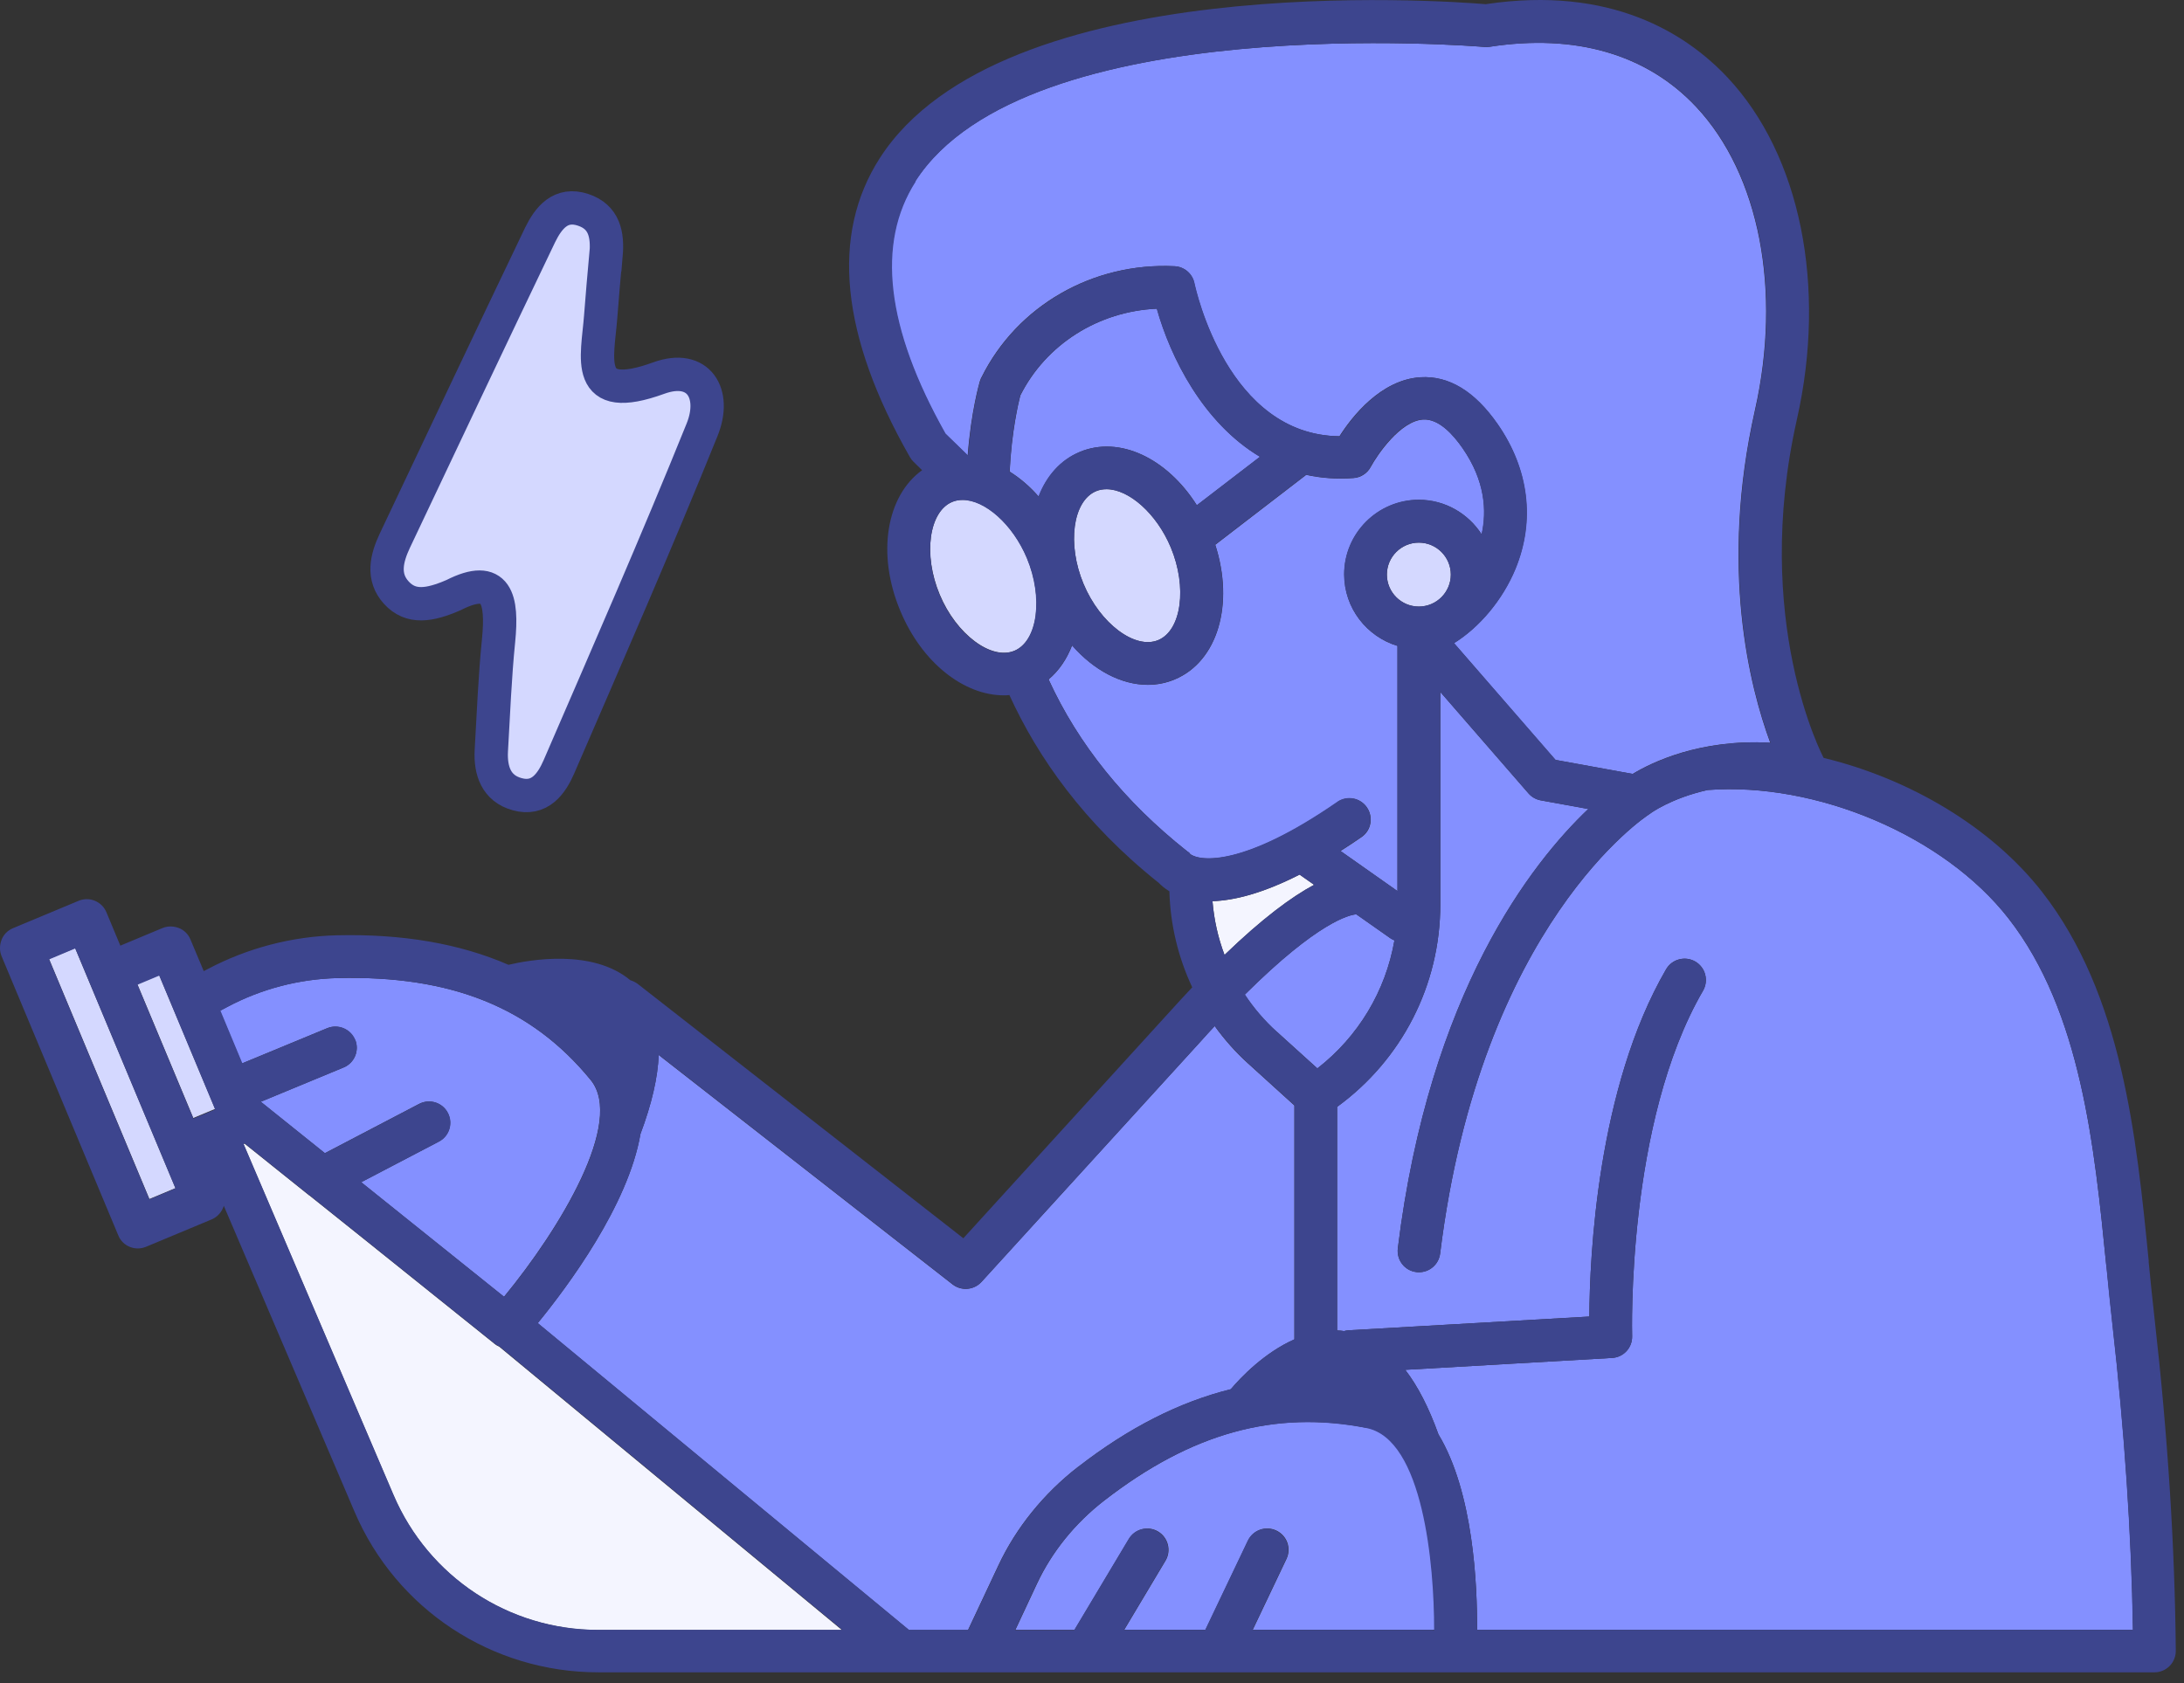 <svg width="131" height="101" viewBox="0 0 131 101" fill="none" xmlns="http://www.w3.org/2000/svg">
<rect x="0" y="0" width="131" height="101" fill="#333333" stroke="none"/>
<g id="Group">
<g id="Group_2">
<path id="Vector" d="M4.506 56.88L2.941 57.534L8.961 71.937L10.525 71.283L4.506 56.88Z" fill="#D4D8FF"/>
<path id="Vector_2" d="M21.3 62.378C21.568 63.027 21.263 63.777 20.605 64.046L15.639 66.102L19.484 69.187L25.135 66.232C25.765 65.908 26.534 66.149 26.858 66.769C27.183 67.399 26.942 68.168 26.321 68.493L21.661 70.929L30.23 77.803C33.584 73.727 37.475 67.297 35.428 64.796C31.88 60.451 27.053 58.506 20.234 58.682C17.937 58.737 15.658 59.33 13.647 60.405L13.193 60.646L14.509 63.805L19.614 61.693C20.271 61.424 21.012 61.73 21.281 62.387L21.3 62.378Z" fill="#8490FF"/>
<path id="Vector_3" d="M57.747 29.99C57.525 29.99 57.312 30.027 57.117 30.11C55.718 30.694 55.366 33.288 56.367 35.669C57.358 38.05 59.461 39.625 60.85 39.041C62.249 38.457 62.601 35.863 61.601 33.482C60.749 31.444 59.081 29.99 57.747 29.99Z" fill="#D4D8FF"/>
<path id="Vector_4" d="M9.544 58.495L8.236 59.042L11.594 67.077L12.902 66.531L9.544 58.495Z" fill="#D4D8FF"/>
<path id="Vector_5" d="M66.372 29.351C66.15 29.351 65.936 29.388 65.742 29.471C64.343 30.055 63.991 32.649 64.992 35.03C65.983 37.411 68.086 38.986 69.475 38.402C70.874 37.818 71.226 35.224 70.226 32.843C69.374 30.805 67.706 29.351 66.372 29.351Z" fill="#D4D8FF"/>
<path id="Vector_6" d="M58.043 27.322C58.247 24.681 58.738 23.005 58.766 22.893C58.775 22.856 58.794 22.828 58.803 22.791C58.812 22.754 58.821 22.727 58.84 22.689C58.84 22.68 58.849 22.671 58.858 22.662C58.858 22.662 58.858 22.652 58.868 22.643C60.998 18.345 65.538 15.732 70.448 15.973C71.032 16.001 71.523 16.418 71.634 16.992C71.717 17.372 73.626 26.117 80.342 26.173C81.084 25.006 82.816 22.782 85.197 22.634C86.902 22.532 88.449 23.477 89.82 25.441C91.701 28.146 92.08 31.231 90.895 34.122C90.126 35.993 88.727 37.642 87.207 38.587L93.294 45.591L97.926 46.434C99.038 45.758 101.938 44.322 106.181 44.563C104.939 41.19 103.133 34.057 105.264 24.607C106.876 17.437 105.532 10.47 101.743 6.421C98.778 3.253 94.489 2.011 89.338 2.808C89.236 2.827 89.134 2.827 89.023 2.817C88.745 2.79 61.554 0.511 54.893 10.877C52.512 14.592 53.114 19.679 56.681 26.006L58.025 27.312L58.043 27.322Z" fill="#8490FF"/>
<path id="Vector_7" d="M81.983 85.668C76.47 84.585 71.468 85.974 66.243 90.023C64.492 91.375 63.093 93.108 62.203 95.016L60.906 97.786H64.454L67.716 92.33C68.077 91.727 68.864 91.524 69.467 91.885C70.069 92.246 70.272 93.034 69.911 93.636L67.438 97.777H72.311L74.858 92.431C75.164 91.792 75.924 91.524 76.563 91.829C77.202 92.135 77.471 92.895 77.165 93.534L75.146 97.777H86.059C86.068 93.877 85.401 86.326 82.001 85.659L81.983 85.668Z" fill="#8490FF"/>
<path id="Vector_8" d="M85.105 36.392C86.164 36.392 87.023 35.533 87.023 34.474C87.023 33.415 86.164 32.556 85.105 32.556C84.046 32.556 83.188 33.415 83.188 34.474C83.188 35.533 84.046 36.392 85.105 36.392Z" fill="#D4D8FF"/>
<path id="Vector_9" d="M72.727 54.068C72.819 55.18 73.06 56.264 73.449 57.292C75.719 55.105 77.47 53.808 78.823 53.086L77.952 52.474C75.71 53.614 74.005 54.031 72.727 54.068Z" fill="#F4F5FF"/>
<path id="Vector_10" d="M76.582 61.896L79.018 64.101C81.473 62.193 83.113 59.46 83.641 56.421C83.567 56.384 83.484 56.347 83.41 56.301L81.353 54.855C80.954 54.883 79.074 55.291 74.664 59.673C75.201 60.488 75.841 61.239 76.573 61.896H76.582Z" fill="#8490FF"/>
<path id="Vector_11" d="M64.677 88.003C67.697 85.659 70.727 84.121 73.821 83.353C74.405 82.658 75.832 81.157 77.638 80.36V66.325L74.859 63.805C74.108 63.128 73.441 62.369 72.858 61.563C72.57 61.868 72.283 62.184 71.987 62.517L58.868 76.914C58.414 77.405 57.664 77.47 57.136 77.062L39.506 63.295C39.46 64.648 39.089 66.232 38.413 68.038C37.681 72.319 34.04 77.201 32.252 79.387L54.514 97.796H58.062L59.878 93.932C60.944 91.653 62.602 89.606 64.668 88.003H64.677Z" fill="#8490FF"/>
<path id="Vector_12" d="M80.213 48.12C80.797 47.722 81.594 47.861 81.992 48.444C82.391 49.028 82.252 49.825 81.668 50.223C81.233 50.529 80.816 50.797 80.408 51.057L83.827 53.466V38.754C81.983 38.198 80.63 36.493 80.63 34.464C80.63 32 82.641 29.99 85.105 29.99C86.689 29.99 88.079 30.823 88.876 32.065C89.191 30.666 89.098 28.86 87.727 26.886C87.162 26.071 86.3 25.117 85.365 25.172C83.993 25.256 82.604 27.303 82.224 28.007C82.02 28.396 81.622 28.656 81.186 28.683C80.167 28.758 79.222 28.683 78.351 28.489L72.895 32.686C74.043 36.234 73.052 39.68 70.467 40.764C69.939 40.986 69.393 41.088 68.846 41.088C67.253 41.088 65.613 40.218 64.307 38.726C63.992 39.541 63.519 40.245 62.898 40.764C64.677 44.655 67.457 48.102 71.199 51.066C71.32 51.159 71.329 51.14 71.394 51.242C71.996 51.705 74.627 51.993 80.232 48.129L80.213 48.12Z" fill="#8490FF"/>
<path id="Vector_13" d="M126.34 75.95C125.626 68.798 124.83 60.692 120.475 55.105C116.584 50.112 108.913 46.907 102.428 47.398C100.233 47.889 99.01 48.787 98.991 48.806C98.973 48.824 98.954 48.834 98.936 48.843C98.926 48.843 98.917 48.861 98.899 48.871C98.778 48.945 88.819 55.439 86.382 75.209C86.299 75.858 85.752 76.33 85.113 76.33C85.058 76.33 85.011 76.33 84.956 76.321C84.252 76.237 83.761 75.598 83.844 74.894C85.734 59.543 91.885 51.761 95.267 48.537L92.413 48.018C92.126 47.963 91.867 47.814 91.682 47.601L86.392 41.515V54.262C86.392 59.098 84.085 63.582 80.203 66.408V79.823C80.342 79.823 80.481 79.841 80.62 79.86C80.703 79.841 80.787 79.823 80.879 79.814L95.332 78.989C95.35 75.45 95.795 65.278 99.936 58.153C100.288 57.542 101.076 57.338 101.687 57.69C102.299 58.042 102.502 58.83 102.15 59.441C97.537 67.371 97.898 80.027 97.898 80.156C97.917 80.851 97.388 81.435 96.694 81.472L84.289 82.185C85.048 83.167 85.706 84.455 86.281 86.058C88.384 89.541 88.615 95.137 88.597 97.786H127.942C127.85 91.996 127.433 85.835 126.71 79.452C126.581 78.313 126.469 77.164 126.349 75.95H126.34Z" fill="#8490FF"/>
<path id="Vector_14" d="M64.759 27.118C67.15 26.117 70.012 27.498 71.791 30.314L75.58 27.405C72.162 25.376 70.207 21.43 69.391 18.52C65.889 18.678 62.749 20.651 61.202 23.727C61.091 24.163 60.683 25.858 60.562 28.294C61.183 28.683 61.776 29.184 62.304 29.795C62.777 28.563 63.611 27.6 64.769 27.118H64.759Z" fill="#8490FF"/>
<path id="Vector_15" d="M29.656 80.619L21.93 74.421L18.548 71.716C18.548 71.716 18.548 71.716 18.539 71.716L14.666 68.613L14.602 68.641L23.597 89.698C25.7 94.618 30.509 97.796 35.863 97.796H50.501L29.943 80.795C29.841 80.749 29.739 80.694 29.647 80.619H29.656Z" fill="#F4F5FF"/>
</g>
<path id="Vector_16" d="M128.887 75.691C128.146 68.196 127.303 59.7 122.495 53.521C119.456 49.621 114.546 46.721 109.385 45.471C109.302 45.313 105.068 37.216 107.783 25.154C109.58 17.168 107.987 9.312 103.632 4.661C101.159 2.021 96.638 -0.879 89.115 0.251C86.577 0.038 60.053 -1.852 52.771 9.488C49.816 14.092 50.418 20.132 54.578 27.424C54.633 27.525 54.707 27.618 54.791 27.701L55.309 28.211C53.169 29.749 52.567 33.232 54.003 36.651C55.3 39.764 57.82 41.718 60.21 41.718C60.321 41.718 60.433 41.718 60.544 41.7C62.248 45.433 65.019 49.399 69.512 52.975C69.641 53.114 69.854 53.299 70.142 53.475C70.197 55.485 70.67 57.44 71.513 59.237C71.059 59.719 70.586 60.229 70.095 60.775L57.783 74.292L38.254 59.033C38.115 58.932 37.967 58.858 37.809 58.811C35.539 56.921 31.806 57.579 30.5 57.885C27.553 56.606 24.144 56.023 20.197 56.115C17.511 56.18 14.833 56.884 12.471 58.135L12.221 58.264L11.424 56.365C11.294 56.05 11.044 55.8 10.729 55.68C10.414 55.559 10.062 55.55 9.747 55.68L7.218 56.736L6.384 54.735C6.116 54.086 5.365 53.771 4.707 54.049L0.779 55.689C0.464 55.819 0.214 56.069 0.094 56.384C-0.027 56.699 -0.036 57.051 0.094 57.366L7.098 74.125C7.227 74.44 7.478 74.69 7.793 74.811C7.95 74.876 8.117 74.903 8.274 74.903C8.432 74.903 8.608 74.866 8.765 74.801L12.693 73.162C13.064 73.004 13.314 72.698 13.425 72.346L21.263 90.69C23.764 96.554 29.508 100.334 35.882 100.334H65.176H73.097H129.23C129.572 100.334 129.897 100.195 130.138 99.954C130.378 99.713 130.508 99.38 130.508 99.046C130.453 92.793 130.026 86.104 129.239 79.156C129.109 78.035 128.998 76.895 128.878 75.681L128.887 75.691ZM8.96 71.957L2.947 57.56L4.513 56.903L10.525 71.299L8.96 71.957ZM11.6 67.112L8.246 59.08L9.553 58.533L12.906 66.565L11.6 67.112ZM54.911 10.877C61.563 0.511 88.763 2.79 89.041 2.817C89.143 2.827 89.245 2.817 89.356 2.808C94.507 2.002 98.796 3.253 101.761 6.421C105.55 10.47 106.893 17.436 105.281 24.607C103.151 34.057 104.957 41.19 106.198 44.563C101.955 44.331 99.056 45.767 97.944 46.434L93.312 45.591L87.225 38.587C88.745 37.642 90.143 35.993 90.912 34.122C92.098 31.231 91.718 28.146 89.838 25.441C88.466 23.468 86.919 22.532 85.215 22.634C82.834 22.782 81.111 25.015 80.36 26.173C73.644 26.117 71.735 17.381 71.652 16.992C71.531 16.417 71.04 16 70.466 15.973C65.565 15.732 61.016 18.354 58.885 22.643C58.885 22.643 58.885 22.652 58.876 22.662C58.876 22.671 58.867 22.68 58.858 22.689C58.839 22.727 58.83 22.754 58.821 22.791C58.811 22.828 58.793 22.856 58.783 22.893C58.746 23.004 58.265 24.681 58.061 27.322L56.718 26.015C53.151 19.688 52.549 14.592 54.93 10.887L54.911 10.877ZM60.84 39.05C59.441 39.634 57.347 38.059 56.356 35.678C55.365 33.297 55.717 30.703 57.107 30.119C57.301 30.036 57.514 29.999 57.737 29.999C59.071 29.999 60.738 31.453 61.591 33.492C62.582 35.873 62.23 38.467 60.84 39.05ZM60.553 28.294C60.673 25.858 61.081 24.162 61.192 23.727C62.739 20.651 65.88 18.678 69.382 18.52C70.197 21.43 72.161 25.376 75.57 27.405L71.781 30.314C70.003 27.498 67.14 26.117 64.75 27.118C63.592 27.599 62.758 28.563 62.285 29.795C61.748 29.184 61.164 28.674 60.544 28.294H60.553ZM69.475 38.402C68.085 38.985 65.982 37.41 64.991 35.029C63.999 32.649 64.351 30.055 65.741 29.471C65.936 29.387 66.149 29.351 66.371 29.351C67.705 29.351 69.373 30.805 70.225 32.843C71.216 35.224 70.864 37.818 69.475 38.402ZM71.383 51.233C71.318 51.131 71.309 51.15 71.189 51.057C67.446 48.092 64.676 44.646 62.888 40.755C63.508 40.236 63.981 39.541 64.296 38.717C65.602 40.208 67.242 41.079 68.835 41.079C69.391 41.079 69.938 40.977 70.457 40.755C73.051 39.671 74.033 36.225 72.884 32.676L78.341 28.48C79.221 28.674 80.166 28.748 81.175 28.674C81.611 28.646 82.009 28.387 82.213 27.998C82.593 27.285 83.973 25.237 85.354 25.163C86.289 25.107 87.151 26.062 87.716 26.877C89.087 28.85 89.171 30.666 88.865 32.056C88.068 30.814 86.678 29.98 85.094 29.98C82.63 29.98 80.62 31.991 80.62 34.455C80.62 36.475 81.972 38.189 83.816 38.745V53.456L80.397 51.048C80.805 50.788 81.222 50.51 81.657 50.214C82.241 49.815 82.38 49.019 81.981 48.435C81.583 47.851 80.786 47.703 80.203 48.111C74.607 51.983 71.976 51.696 71.365 51.224L71.383 51.233ZM87.021 34.474C87.021 35.53 86.16 36.391 85.104 36.391C84.047 36.391 83.186 35.53 83.186 34.474C83.186 33.417 84.047 32.556 85.104 32.556C86.16 32.556 87.021 33.417 87.021 34.474ZM81.352 54.855L83.408 56.3C83.482 56.356 83.556 56.393 83.64 56.421C83.112 59.46 81.472 62.193 79.017 64.101L76.58 61.896C75.849 61.229 75.209 60.479 74.672 59.673C79.073 55.291 80.953 54.892 81.361 54.855H81.352ZM73.449 57.292C73.06 56.263 72.819 55.179 72.726 54.068C74.005 54.022 75.71 53.614 77.951 52.474L78.822 53.086C77.47 53.808 75.71 55.105 73.449 57.292ZM13.203 60.645L13.657 60.405C15.676 59.339 17.956 58.737 20.244 58.681C27.062 58.505 31.889 60.46 35.437 64.796C37.485 67.297 33.594 73.727 30.24 77.803L21.671 70.929L26.331 68.492C26.96 68.168 27.201 67.39 26.868 66.769C26.544 66.139 25.765 65.898 25.145 66.232L19.493 69.187L15.649 66.102L20.614 64.046C21.263 63.777 21.578 63.026 21.309 62.378C21.041 61.729 20.29 61.414 19.642 61.683L14.537 63.795L13.221 60.636L13.203 60.645ZM35.873 97.786C30.527 97.786 25.71 94.609 23.607 89.689L14.611 68.631L14.676 68.604L18.548 71.707C18.548 71.707 18.548 71.707 18.558 71.707L21.939 74.412L29.666 80.61C29.758 80.684 29.86 80.74 29.962 80.786L50.52 97.786H35.882H35.873ZM58.07 97.786H54.522L32.26 79.378C34.048 77.192 37.689 72.3 38.42 68.029C39.097 66.223 39.458 64.638 39.514 63.286L57.144 77.053C57.672 77.46 58.422 77.405 58.876 76.904L71.995 62.508C72.291 62.174 72.587 61.859 72.865 61.553C73.449 62.359 74.116 63.11 74.866 63.795L77.646 66.315V80.351C75.83 81.157 74.412 82.658 73.829 83.343C70.734 84.112 67.705 85.659 64.685 87.994C62.619 89.597 60.961 91.644 59.895 93.923L58.079 97.786H58.07ZM85.947 97.786H75.126L77.145 93.543C77.451 92.904 77.183 92.144 76.543 91.839C75.904 91.533 75.144 91.802 74.839 92.441L72.291 97.786H67.418L69.891 93.645C70.253 93.043 70.058 92.255 69.447 91.894C68.835 91.533 68.057 91.727 67.696 92.339L64.435 97.796H60.886L62.184 95.025C63.082 93.117 64.481 91.385 66.223 90.032C71.448 85.984 76.451 84.594 81.963 85.678C85.363 86.345 86.03 93.904 86.021 97.796H85.928L85.947 97.786ZM88.596 97.786C88.615 95.137 88.383 89.541 86.28 86.058C85.706 84.455 85.039 83.167 84.288 82.185L96.693 81.472C97.388 81.435 97.925 80.851 97.898 80.156C97.898 80.026 97.536 67.371 102.15 59.441C102.502 58.83 102.298 58.051 101.687 57.69C101.075 57.338 100.297 57.542 99.936 58.153C95.795 65.278 95.35 75.45 95.331 78.989L80.879 79.813C80.786 79.813 80.703 79.832 80.62 79.86C80.481 79.841 80.342 79.823 80.203 79.823V66.408C84.085 63.582 86.391 59.098 86.391 54.262V41.515L91.681 47.601C91.876 47.824 92.135 47.972 92.413 48.018L95.267 48.537C91.876 51.752 85.734 59.543 83.844 74.894C83.76 75.598 84.251 76.237 84.955 76.321C85.011 76.321 85.057 76.33 85.113 76.33C85.752 76.33 86.299 75.858 86.382 75.209C88.819 55.439 98.778 48.945 98.898 48.87C98.907 48.87 98.926 48.852 98.935 48.843C98.954 48.833 98.972 48.815 98.991 48.806C99.009 48.787 100.232 47.889 102.428 47.397C108.913 46.906 116.584 50.112 120.475 55.105C124.829 60.701 125.635 68.807 126.339 75.95C126.46 77.164 126.571 78.313 126.701 79.452C127.423 85.835 127.84 91.996 127.933 97.786H88.587H88.596Z" fill="#3D458E"/>
<path id="Vector_17" d="M36.354 15.287C36.456 14.092 36.261 13.018 34.983 12.591C33.63 12.137 32.898 13.073 32.398 14.092C29.47 20.197 26.58 26.321 23.68 32.445C23.189 33.492 22.911 34.613 23.773 35.558C24.644 36.512 25.765 36.327 27.201 35.706C29.822 34.372 30.147 35.975 29.906 38.42C29.683 40.616 29.6 42.83 29.47 45.035C29.405 46.239 29.767 47.305 31.017 47.648C32.37 48.028 33.083 47.027 33.528 45.999C36.437 39.273 39.374 32.565 42.116 25.774C42.987 23.616 41.903 21.819 39.522 22.68C34.964 24.338 35.844 21.476 36.029 19.002C36.122 17.761 36.233 16.529 36.344 15.287H36.354Z" fill="#D4D8FF" stroke="#3D458E" stroke-width="2"/>
</g>
</svg>
